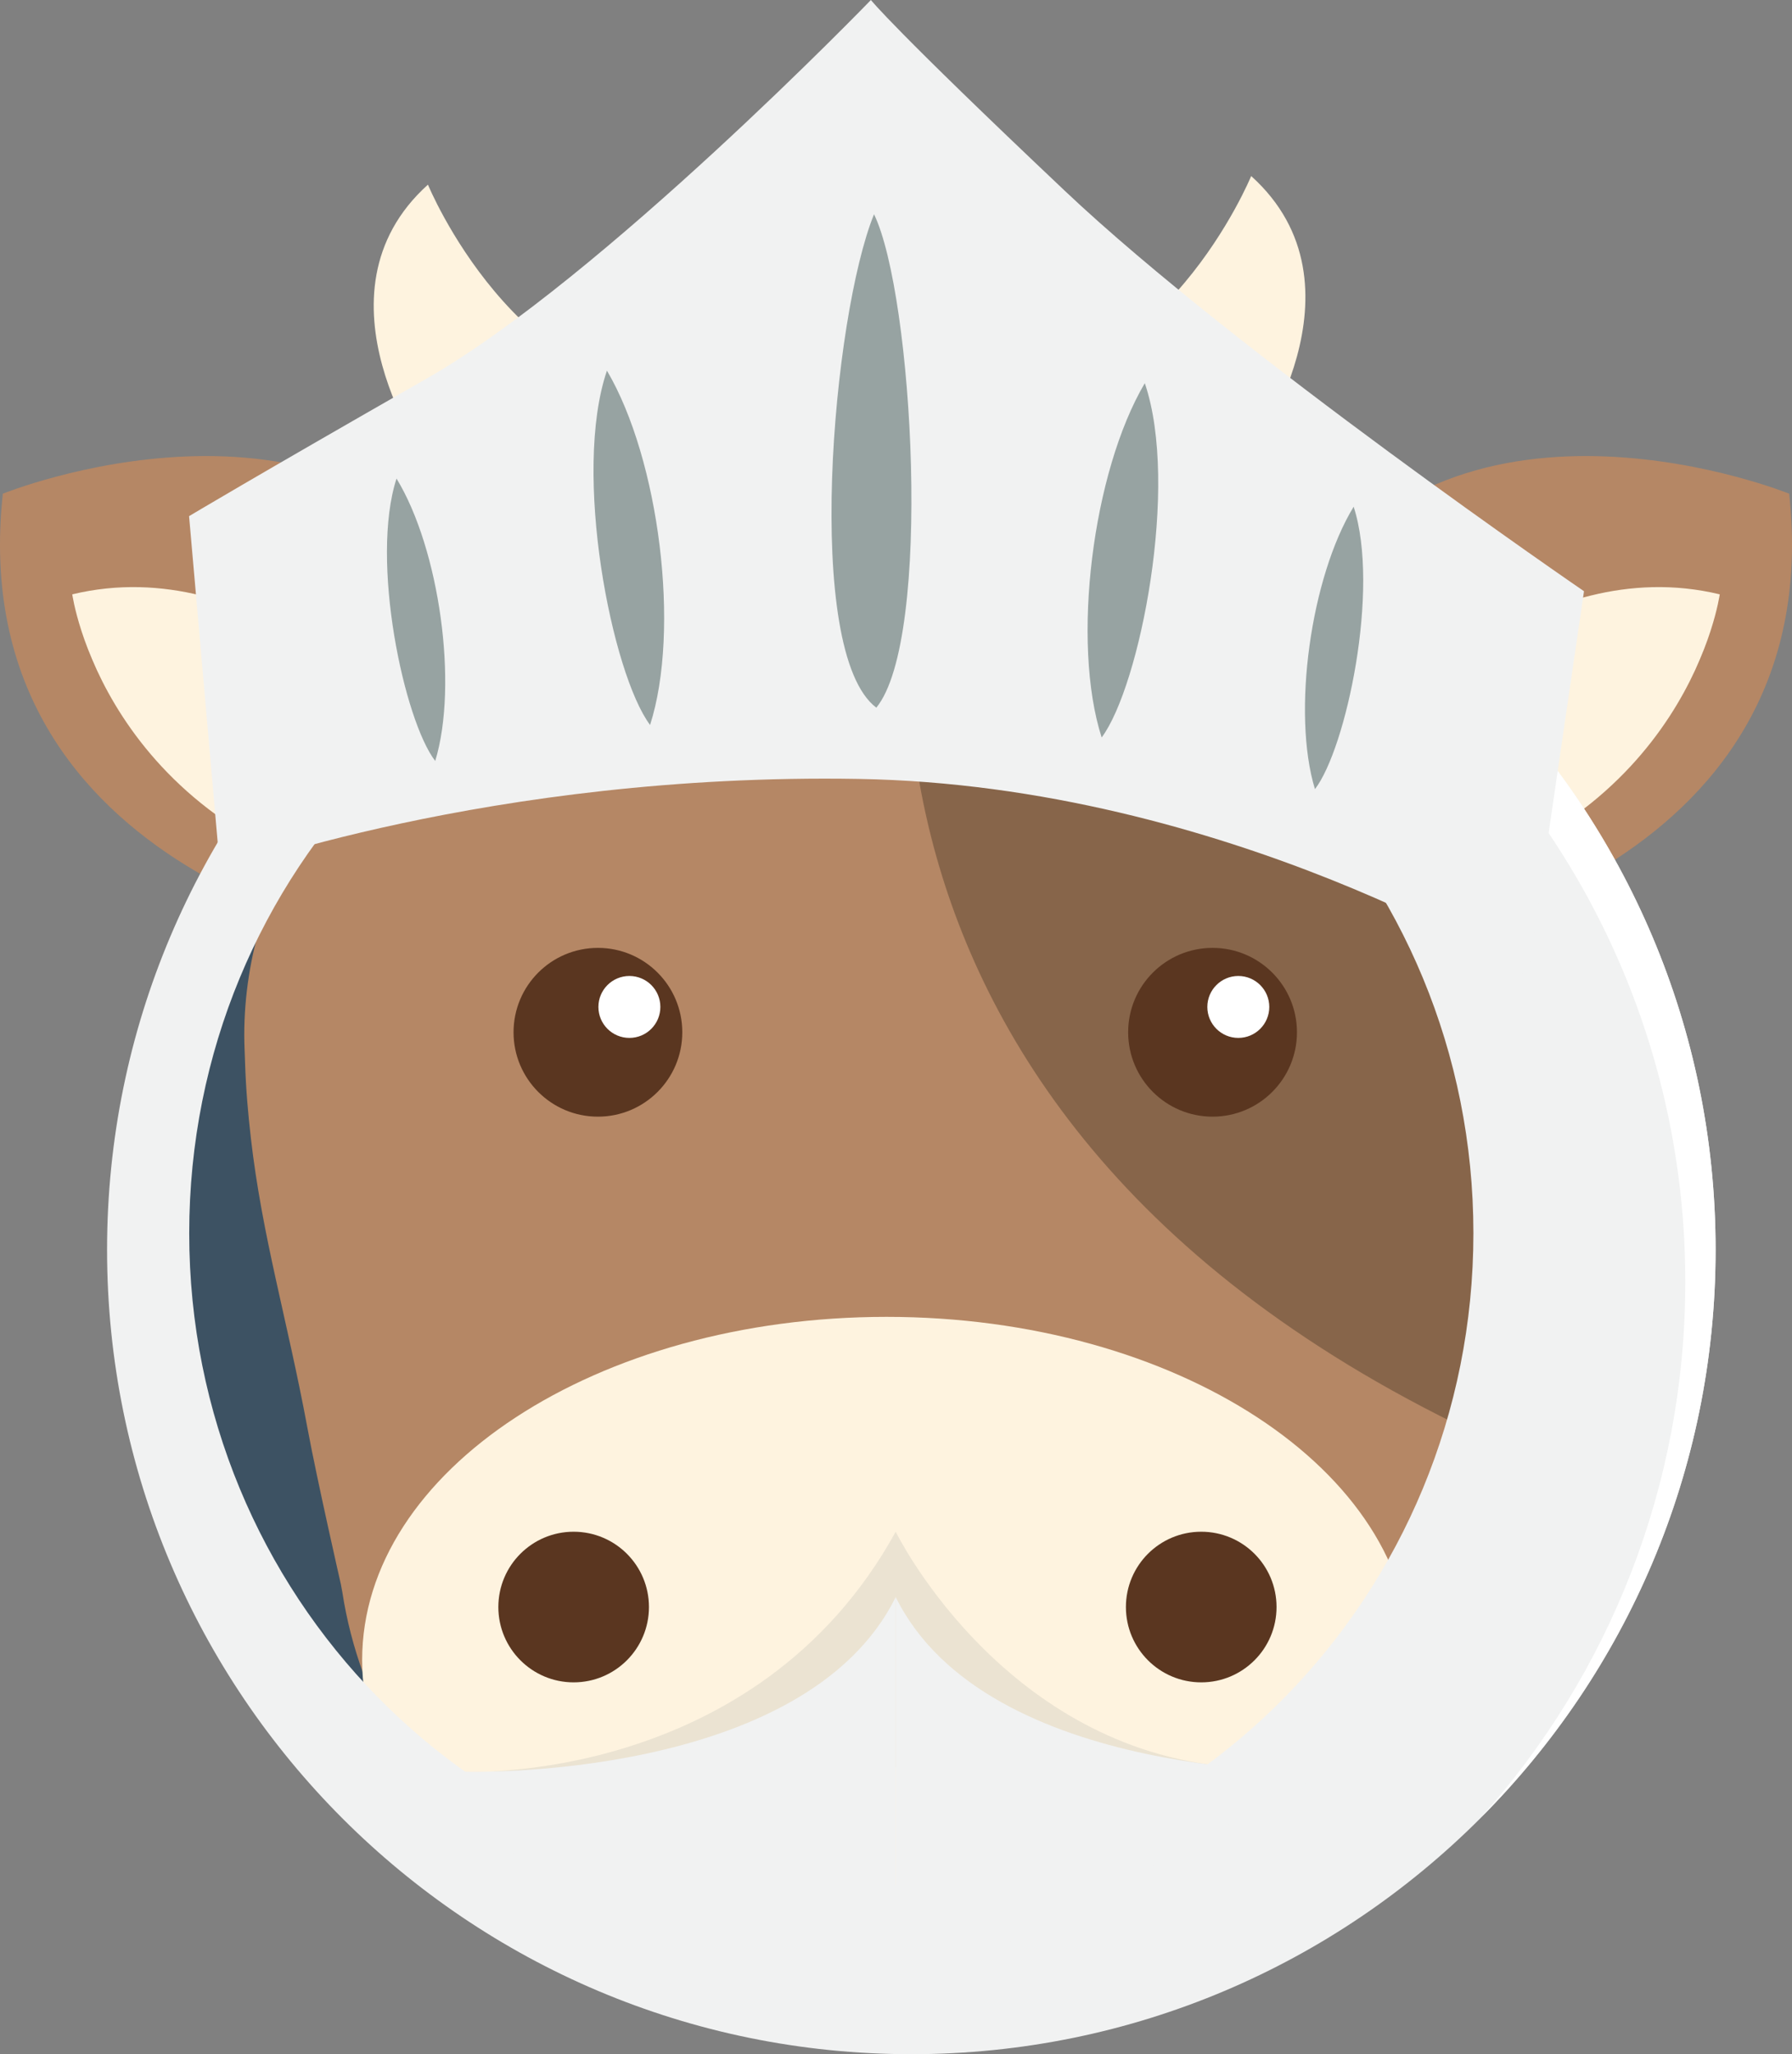 <?xml version="1.0" encoding="UTF-8" standalone="no"?>
<!-- Generator: Adobe Illustrator 17.0.0, SVG Export Plug-In . SVG Version: 6.00 Build 0)  -->

<svg
   xmlns:dc="http://purl.org/dc/elements/1.1/"
   xmlns:cc="http://creativecommons.org/ns#"
   xmlns:rdf="http://www.w3.org/1999/02/22-rdf-syntax-ns#"
   xmlns:svg="http://www.w3.org/2000/svg"
   xmlns="http://www.w3.org/2000/svg"
   xmlns:sodipodi="http://sodipodi.sourceforge.net/DTD/sodipodi-0.dtd"
   xmlns:inkscape="http://www.inkscape.org/namespaces/inkscape"
   version="1.1"
   id="Layer_1"
   x="0px"
   y="0px"
   width="267.809"
   height="306.938"
   viewBox="0 0 267.809 306.938"
   enable-background="new 0 0 1600 1200"
   xml:space="preserve"
   inkscape:version="0.91 r13725"
   sodipodi:docname="cow_protected_nb.svg"><rect x="0" y="0" width="267.809" height="306.938" fill="#808080" stroke="none"/><defs
     id="defs173" /><sodipodi:namedview
     pagecolor="#ffffff"
     bordercolor="#666666"
     borderopacity="1"
     objecttolerance="10"
     gridtolerance="10"
     guidetolerance="10"
     inkscape:pageopacity="0"
     inkscape:pageshadow="2"
     inkscape:window-width="1721"
     inkscape:window-height="1177"
     id="namedview171"
     showgrid="false"
     inkscape:zoom="1.5733333"
     inkscape:cx="29.160751"
     inkscape:cy="110.78493"
     inkscape:window-x="-8"
     inkscape:window-y="-8"
     inkscape:window-maximized="1"
     inkscape:current-layer="Layer_1"
     fit-margin-top="0"
     fit-margin-left="0"
     fit-margin-right="0"
     fit-margin-bottom="0" /><g
     id="g3"
     transform="translate(-661.334,-371.905)"><g
       id="g11"><g
         id="g13"><g
           id="g15" /></g><g
         id="g19"><g
           id="g21" /></g><g
         id="g25"><g
           id="g27"><g
             id="g29" /></g></g><g
         id="g33"><g
           id="g35"><g
             id="g37" /></g></g></g><polyline
       points="702.43,498.974 684.548,546.739 697.837,612.03 723.777,638.295  "
       id="polyline43"
       style="fill:#3d5263" /><g
       id="g45"><g
         id="g47"><polyline
           points="669.541,457.293 684.791,493.55 705.121,503.375 735.319,465.213    "
           id="polyline49"
           style="fill:#fef3df" /><g
           id="g51"><path
             d="m 721.916,479.683 c 0,0 -22.477,-25.55 -49.782,-18.971 0,0 4.666,34.11 46.339,44.009 l 2.61,8.531 c 0,0 -65.598,-9.687 -59.326,-67.578 0,0 48.997,-19.88 72.582,15.103"
             id="path53"
             inkscape:connector-curvature="0"
             style="fill:#b58765" /><polyline
             points="920.935,457.293 905.688,493.55 885.359,503.375 855.16,465.213     "
             id="polyline55"
             style="fill:#fef3df" /><path
             d="m 868.564,479.683 c 0,0 22.475,-25.55 49.779,-18.971 0,0 -4.663,34.11 -46.336,44.009 l -2.612,8.531 c 0,0 65.596,-9.687 59.326,-67.578 0,0 -48.995,-19.88 -72.584,15.103"
             id="path57"
             inkscape:connector-curvature="0"
             style="fill:#b58765" /></g></g><path
         d="m 737.898,653.506 55.932,0 20.224,-212.182 c -55.801,0 -116.215,37.424 -116.215,85.249 0,1.454 0.085,2.786 0.121,4.174 0.127,3.933 0.448,7.583 0.856,11.132 1.689,14.813 5.45,27.171 8.459,43.373 1.451,7.829 5.001,23.369 5.001,23.369 0.056,0.408 0.165,0.804 0.224,1.211 2.533,16.542 11.829,32.019 25.398,43.674 z"
         id="path59"
         inkscape:connector-curvature="0"
         style="fill:#b58765"
         sodipodi:nodetypes="cccscccccc" /><path
         d="m 793.259,439.976 0,213.53 55.932,0 c 13.569,-11.654 22.862,-27.132 25.4,-43.675 0.058,-0.407 0.163,-0.803 0.221,-1.211 0,0 3.548,-15.539 5.001,-23.369 3.01,-16.202 6.773,-28.561 8.462,-43.371 0.404,-3.552 0.724,-7.202 0.846,-11.135 0.042,-1.388 0.126,-2.72 0.126,-4.174 -10e-4,-47.823 -40.183,-86.595 -95.988,-86.595 z"
         id="path61"
         inkscape:connector-curvature="0"
         style="fill:#b58765" /><g
         id="g63"><g
           id="g65"><path
             d="m 872.193,619.949 c 0,28.315 -35.083,51.278 -78.366,51.278 -43.289,0 -78.371,-22.963 -78.371,-51.278 0,-28.319 35.082,-51.278 78.371,-51.278 43.282,0 78.366,22.959 78.366,51.278 z"
             id="path67"
             inkscape:connector-curvature="0"
             style="fill:#fef3df" /></g></g><g
         id="g69"><g
           id="g71"><g
             id="g73"><path
               d="m 758.318,612.03 c 0,6.213 -5.039,11.254 -11.258,11.254 -6.208,0 -11.25,-5.04 -11.25,-11.254 0,-6.222 5.042,-11.254 11.25,-11.254 6.218,0 11.258,5.033 11.258,11.254 z"
               id="path75"
               inkscape:connector-curvature="0"
               style="fill:#5a3620" /></g></g><g
           id="g77"><g
             id="g79"><path
               d="m 852.109,612.03 c 0,6.213 -5.036,11.254 -11.254,11.254 -6.216,0 -11.257,-5.04 -11.257,-11.254 0,-6.222 5.04,-11.254 11.257,-11.254 6.218,0 11.254,5.033 11.254,11.254 z"
               id="path81"
               inkscape:connector-curvature="0"
               style="fill:#5a3620" /></g></g></g><g
         id="g83"><path
           d="m 886.474,532.301 c 0.354,-3.113 0.634,-6.31 0.743,-9.752 0.035,-1.217 0.109,-2.384 0.109,-3.66 0,-40.776 -33.361,-74.027 -80.219,-75.758 l -7.333,0.005 c -0.003,0 -0.003,0 -0.006,0 -0.007,0.018 -26.057,89.686 79.134,141.521 0.945,-4.316 2.078,-10.867 2.73,-14.369 2.638,-14.193 3.363,-25.015 4.842,-37.987 z"
           id="path85"
           inkscape:connector-curvature="0"
           style="fill:#87654a" /></g><g
         id="g87"><g
           id="g89"><g
             id="g91"><g
               id="g93"><path
                 d="m 855.16,526.149 c 0,6.963 -5.649,12.608 -12.616,12.608 -6.961,0 -12.611,-5.645 -12.611,-12.608 0,-6.969 5.65,-12.611 12.611,-12.611 6.967,-10e-4 12.616,5.642 12.616,12.611 z"
                 id="path95"
                 inkscape:connector-curvature="0"
                 style="fill:#5a3620" /></g></g></g><g
           id="g97"><g
             id="g99"><g
               id="g101"><path
                 d="m 763.301,526.149 c 0,6.963 -5.647,12.608 -12.609,12.608 -6.968,0 -12.609,-5.645 -12.609,-12.608 0,-6.969 5.641,-12.611 12.609,-12.611 6.962,-10e-4 12.609,5.642 12.609,12.611 z"
                 id="path103"
                 inkscape:connector-curvature="0"
                 style="fill:#5a3620" /></g></g></g><g
           id="g105"><g
             id="g107"><path
               d="m 760.023,522.362 c 0,2.557 -2.07,4.628 -4.629,4.628 -2.557,0 -4.632,-2.071 -4.632,-4.628 0,-2.552 2.075,-4.625 4.632,-4.625 2.559,0.001 4.629,2.073 4.629,4.625 z"
               id="path109"
               inkscape:connector-curvature="0"
               style="fill:#ffffff" /></g></g><g
           id="g111"><g
             id="g113"><path
               d="m 851.024,522.362 c 0,2.557 -2.073,4.628 -4.628,4.628 -2.558,0 -4.63,-2.071 -4.63,-4.628 0,-2.552 2.072,-4.625 4.63,-4.625 2.555,0.001 4.628,2.073 4.628,4.625 z"
               id="path115"
               inkscape:connector-curvature="0"
               style="fill:#ffffff" /></g></g></g></g><path
       d="m 725.288,441.121 c 0,0 -18.232,-25.193 0,-41.628 0,0 13.123,32.005 40.233,31.495"
       id="path117"
       inkscape:connector-curvature="0"
       style="fill:#fef3df" /><path
       d="m 848.318,439.837 c 0,0 18.232,-25.193 0,-41.628 0,0 -13.123,32.005 -40.233,31.495"
       id="path119"
       inkscape:connector-curvature="0"
       style="fill:#fef3df" /><path
       d="m 797.53,438.453 c -66.381,0 -120.196,53.815 -120.196,120.196 0,66.381 53.815,120.194 120.196,120.194 66.382,0 120.196,-53.813 120.196,-120.194 C 917.725,492.268 863.912,438.453 797.53,438.453 Z m -11.958,215.653 c -52.997,0 -95.961,-43.845 -95.961,-97.931 0,-54.086 42.963,-97.931 95.961,-97.931 52.995,0 95.958,43.845 95.958,97.931 0,54.086 -42.963,97.931 -95.958,97.931 z"
       id="path121"
       inkscape:connector-curvature="0"
       style="fill:#f1f2f2" /><g
       id="g123"><path
         d="m 793.003,443.237 c 66.381,0 120.194,53.815 120.194,120.196 0,30.711 -11.523,58.726 -30.475,79.973 21.631,-21.736 35.002,-51.697 35.002,-84.785 0,-66.38 -53.813,-120.196 -120.196,-120.196 -35.67,0 -67.706,15.545 -89.719,40.224 21.769,-21.872 51.899,-35.412 85.194,-35.412 z"
         id="path125"
         inkscape:connector-curvature="0"
         style="fill:#ffffff" /></g><g
       id="g127"><path
         d="m 694.265,502.313 c 0,0 40.198,-14.957 95.353,-14.022 55.155,0.935 100.027,29.447 100.027,29.447 l 8.413,-57.492 c 0,0 -51.883,-35.524 -77.591,-59.829 -25.708,-24.306 -28.98,-28.512 -28.98,-28.512 0,0 -40.198,41.6 -66.373,56.557 -26.175,14.957 -35.524,20.566 -35.524,20.566 l 4.675,53.285 z"
         id="path129"
         inkscape:connector-curvature="0"
         style="fill:#f1f2f2" /><path
         d="m 752.039,427.289 c -5.218,15.301 0.741,45.305 6.446,52.941 4.565,-14.198 1.381,-39.668 -6.446,-52.941 z"
         id="path131"
         inkscape:connector-curvature="0"
         style="fill:#97a3a2" /><path
         d="m 792.297,477.645 c 8.422,-10.272 5.501,-61.687 -0.342,-73.723 -6.194,15.191 -10.634,65.438 0.342,73.723 z"
         id="path133"
         inkscape:connector-curvature="0"
         style="fill:#97a3a2" /><path
         d="m 720.593,443.412 c -3.983,12.281 1.136,36.168 5.784,42.198 3.474,-11.393 0.625,-31.693 -5.784,-42.198 z"
         id="path135"
         inkscape:connector-curvature="0"
         style="fill:#97a3a2" /><path
         d="m 832.42,429.158 c 5.218,15.301 -0.741,45.305 -6.446,52.941 -4.565,-14.197 -1.38,-39.667 6.446,-52.941 z"
         id="path137"
         inkscape:connector-curvature="0"
         style="fill:#97a3a2" /><path
         d="m 863.633,447.619 c 3.983,12.281 -1.136,36.168 -5.784,42.198 -3.474,-11.393 -0.625,-31.693 5.784,-42.198 z"
         id="path139"
         inkscape:connector-curvature="0"
         style="fill:#97a3a2" /></g><g
       id="g143" /><path
       d="m 730.865,636.637 c 0,0 43.49,2.05 64.328,-35.861 0,0 14.758,30.223 46.61,34.759"
       id="path157"
       inkscape:connector-curvature="0"
       style="opacity:0.1;fill:#3d5263" /><path
       d="m 795.193,671.227 0,-60.691 c -13.615,27.608 -64.328,26.101 -64.328,26.101 0,0 3.306,8.89 3.788,9.853 0.482,0.963 21.508,12.52 21.508,12.52"
       id="path159"
       inkscape:connector-curvature="0"
       style="fill:#f1f2f2" /><path
       d="m 859.521,636.637 c 0,0 -50.713,1.507 -64.328,-26.101 l 0,60.691"
       id="path161"
       inkscape:connector-curvature="0"
       style="fill:#f1f2f2" /><g
       id="g163" /></g></svg>